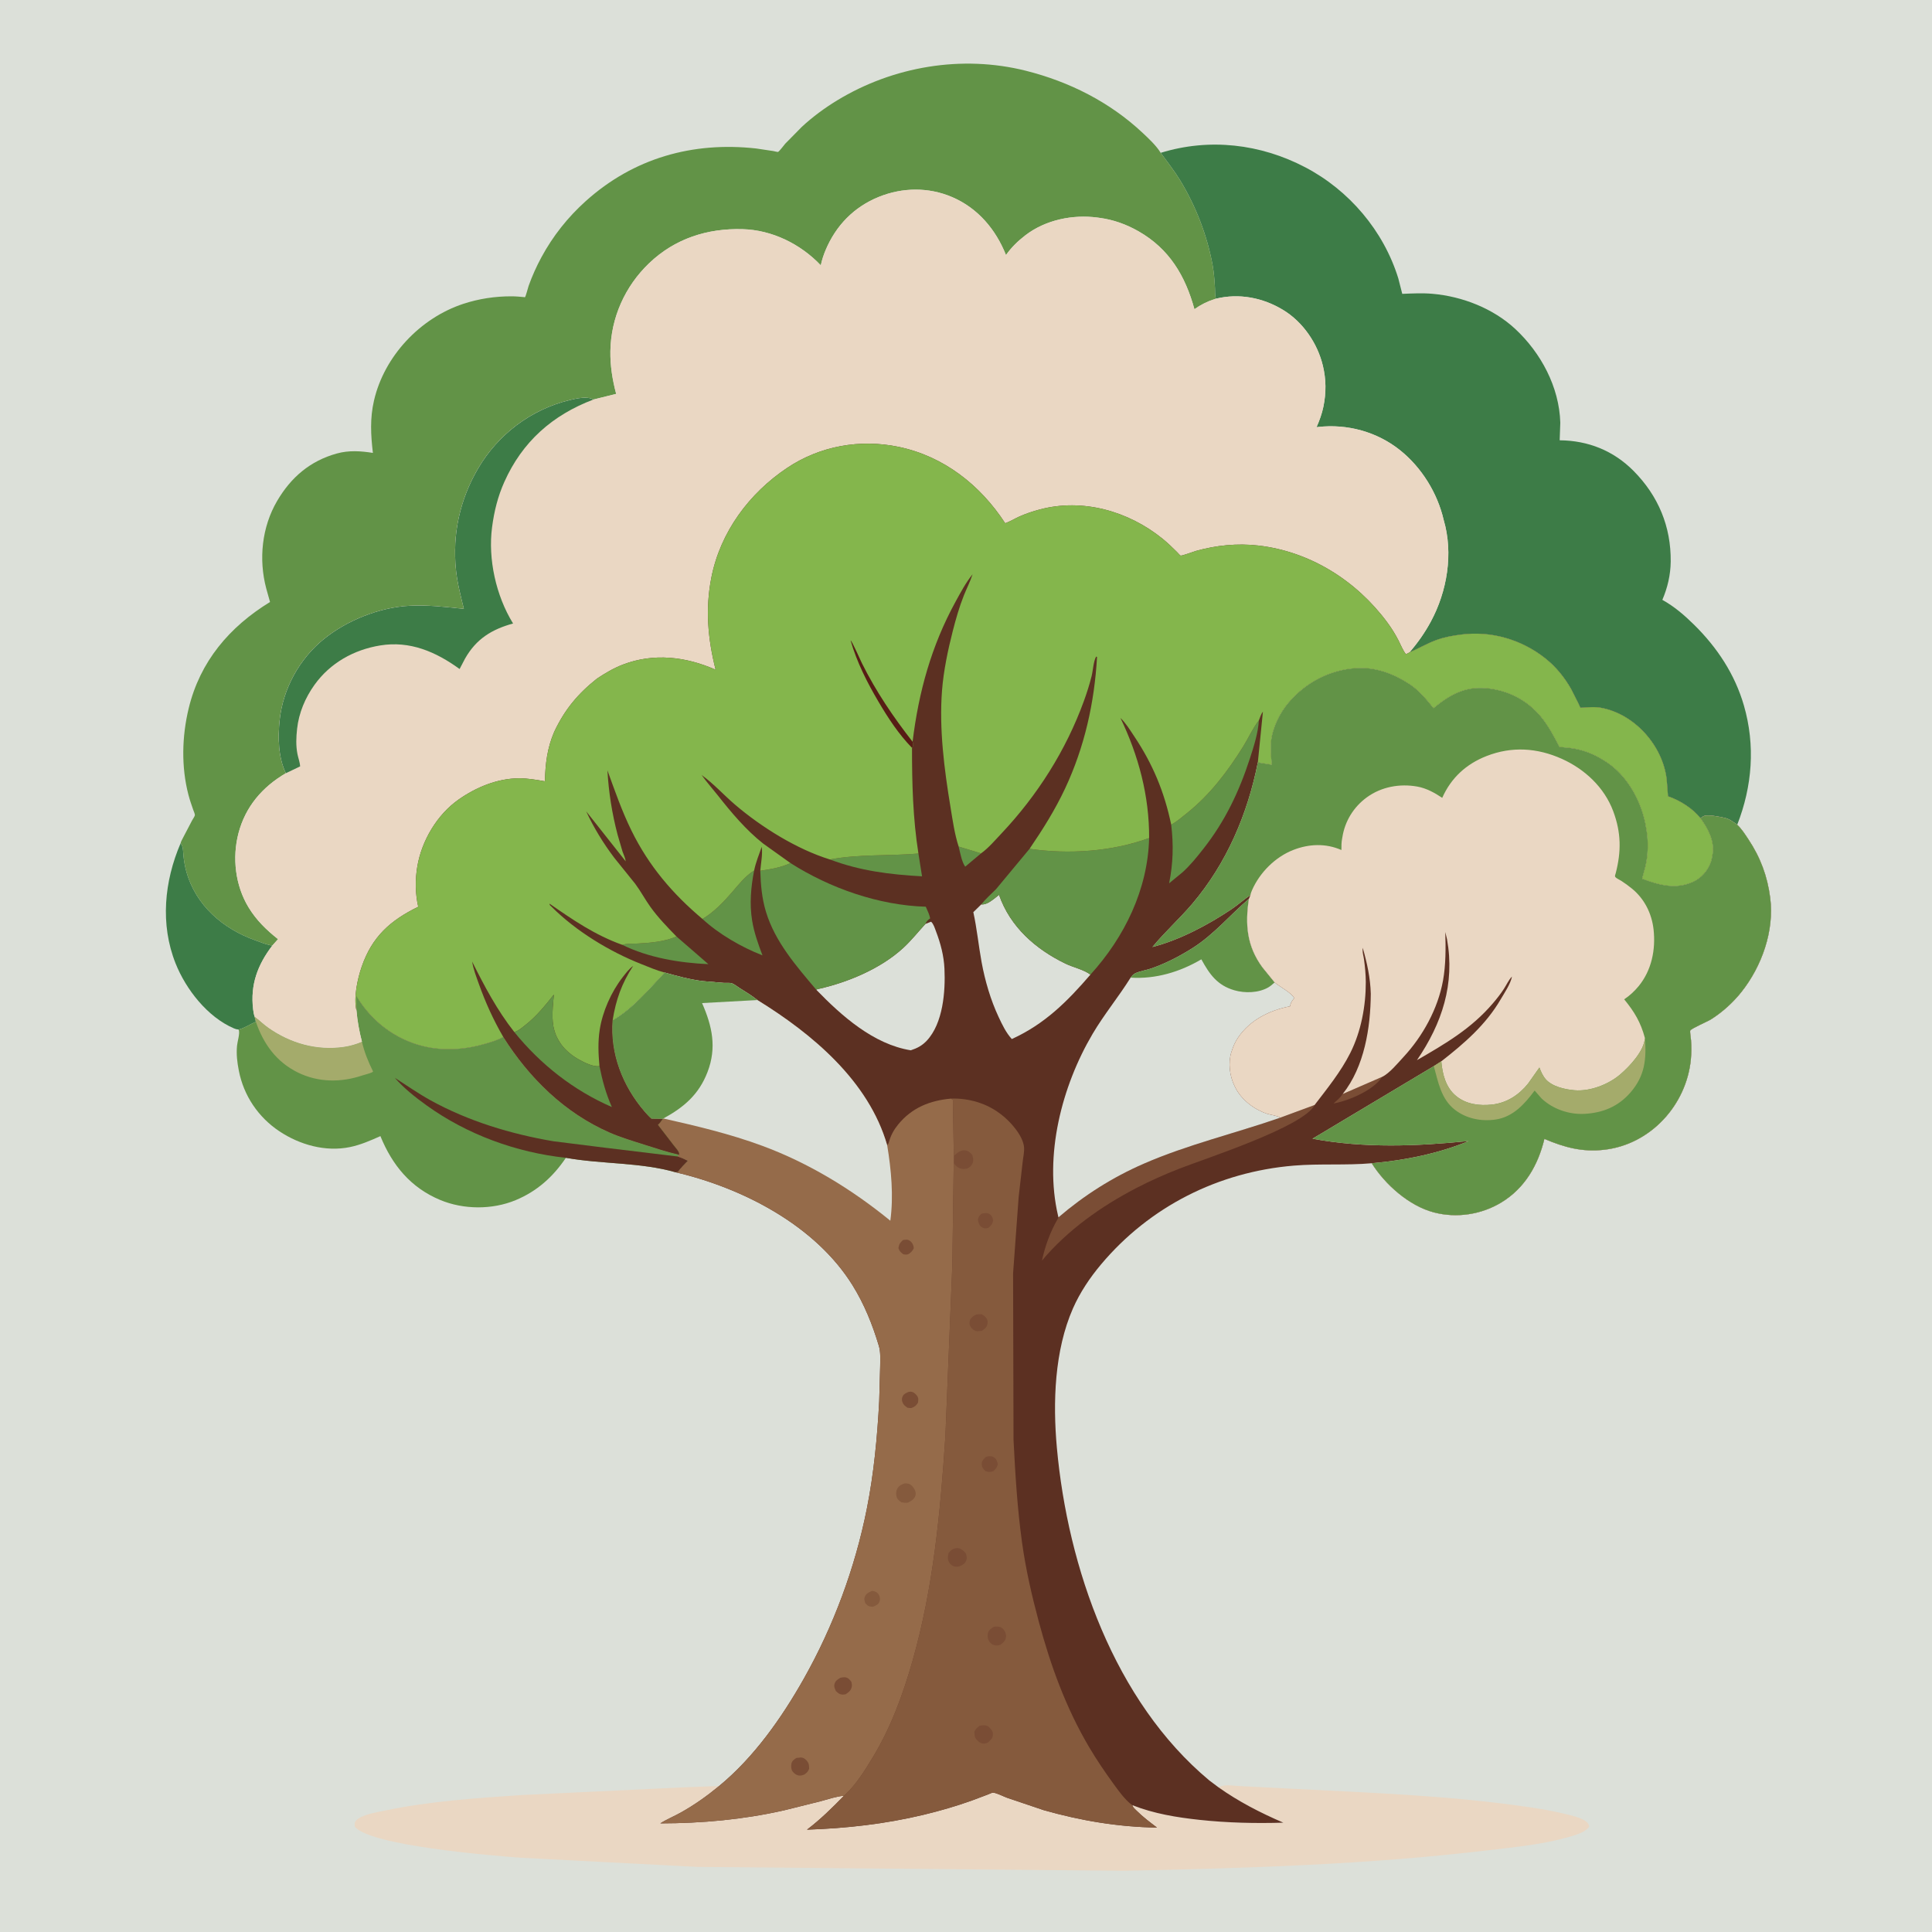 <svg version="1.1" xmlns="http://www.w3.org/2000/svg" style="display: block;" viewBox="0 0 2048 2048" width="1024" height="1024">
<path transform="translate(0,0)" fill="rgb(220,224,217)" d="M -0 -0 L 2048 0 L 2048 2048 L -0 2048 L -0 -0 z"/>
<path transform="translate(0,0)" fill="rgb(61,124,71)" d="M 191.489 893.771 C 194.517 898.22 193.962 902.055 194.5 907.249 C 195.053 912.586 196.021 918.304 197.44 923.5 C 207.392 959.932 236.574 984.729 271 996.898 C 276.202 998.736 281.327 1000.96 286.76 1002.03 C 287.808 1002.24 287.647 1002.2 288.72 1002.28 C 273.144 1022.65 265.206 1043.75 268.31 1069.83 C 268.623 1072.46 269.065 1075.17 269.917 1077.67 L 271.217 1083.09 C 265.44 1085.56 258.84 1090.06 252.846 1091.35 C 250.899 1091.19 249.666 1090.86 247.839 1090.07 C 220.007 1078.07 197.144 1048.91 186.131 1021.27 C 169.62 979.825 174.141 934.163 191.489 893.771 z"/>
<path transform="translate(0,0)" fill="rgb(98,147,71)" d="M 377.873 1071.19 L 377.629 1055.69 L 378.306 1056.81 C 394.142 1082.69 418.861 1101.7 448.5 1108.97 C 470.332 1114.33 493.288 1112.69 514.723 1106.35 C 520.977 1104.5 527.871 1102.56 533.483 1099.19 C 561.128 1142.86 598.385 1179.6 646.281 1200.57 C 658.213 1205.8 671.136 1209.58 683.538 1213.55 C 695.417 1217.35 707.343 1221.26 719.513 1224.03 L 718.422 1225.95 C 722.273 1227.1 725.631 1228.63 729.194 1230.48 C 725.394 1234.31 721.73 1238.04 718.505 1242.39 L 716.284 1242.68 C 678.73 1231.94 638.117 1234.17 599.877 1227.32 C 586.265 1247.51 569.254 1262.82 546.533 1272.24 C 521.757 1282.51 491.358 1282.33 466.625 1272.02 C 435.34 1258.97 415.816 1235.16 403.246 1204.33 C 392.775 1209.02 382.105 1213.68 370.807 1215.98 C 344.993 1221.24 317.7 1213.56 296.089 1199.16 C 273.705 1184.24 258.327 1161.42 253.181 1134.99 C 251.435 1126.01 250.392 1117.66 251.263 1108.47 C 251.667 1104.2 254.317 1095.88 253.22 1092.17 L 252.846 1091.35 C 258.84 1090.06 265.44 1085.56 271.217 1083.09 L 269.917 1077.67 C 274.931 1081.35 279.344 1085.83 284.403 1089.38 C 307.982 1105.94 335.785 1113.83 364.5 1109.7 C 371.043 1108.76 377.583 1106.84 383.669 1104.28 C 380.824 1093.23 378.83 1082.59 377.873 1071.19 z"/>
<path transform="translate(0,0)" fill="rgb(164,171,107)" d="M 269.917 1077.67 C 274.931 1081.35 279.344 1085.83 284.403 1089.38 C 307.982 1105.94 335.785 1113.83 364.5 1109.7 C 371.043 1108.76 377.583 1106.84 383.669 1104.28 C 386.174 1115.26 390.493 1125.8 395.48 1135.86 L 394.764 1136.51 C 391.784 1138.05 387.633 1138.83 384.411 1139.92 C 361.631 1147.64 337.555 1147.62 315.619 1136.83 C 292.983 1125.68 279.264 1106.57 271.217 1083.09 L 269.917 1077.67 z"/>
<path transform="translate(0,0)" fill="rgb(92,48,34)" d="M 599.877 1227.32 C 547.252 1221.69 495.095 1202.65 452.094 1171.67 C 440.17 1163.08 428.158 1153.62 418.48 1142.5 C 430.97 1150.51 443.366 1159.17 456.346 1166.35 C 496.361 1188.46 541.669 1202.15 586.606 1209.78 L 640.617 1216.54 L 718.422 1225.95 C 722.273 1227.1 725.631 1228.63 729.194 1230.48 C 725.394 1234.31 721.73 1238.04 718.505 1242.39 L 716.284 1242.68 C 678.73 1231.94 638.117 1234.17 599.877 1227.32 z"/>
<path transform="translate(0,0)" fill="rgb(234,215,195)" d="M 1291.55 1894.56 L 1294.36 1893.44 C 1299.87 1891.61 1308.57 1893.07 1314.52 1893.33 L 1363.87 1895.85 C 1449.88 1900.35 1536.69 1903.14 1622 1915.83 C 1634.84 1917.74 1647.41 1919.94 1660.01 1923.08 C 1666.29 1924.64 1672.96 1926.05 1678.68 1929.14 C 1681.83 1930.83 1683.68 1932.48 1684.67 1936 C 1684.12 1937.01 1684.07 1937.24 1683.13 1938.17 C 1678.07 1943.19 1668.75 1945.65 1661.97 1947.58 C 1635.12 1955.2 1606.63 1957.92 1579 1961.21 C 1450.62 1976.53 1321.18 1980.44 1192 1983.09 L 739.469 1979.01 L 552.094 1969.28 C 519.536 1966.85 393.458 1956.6 376.163 1936.5 C 375.977 1933.27 375.325 1932.05 377.819 1929.49 C 383.625 1923.53 399.884 1921 408.036 1919.29 C 455.84 1909.27 505.083 1906.03 553.737 1902.78 L 722.648 1894.74 L 762.303 1893.22 C 749.512 1903.8 736.319 1913.15 721.827 1921.3 C 714.712 1925.3 706.812 1928.49 699.96 1932.85 C 744.402 1932.77 787.779 1928.83 831.148 1919.03 L 870.051 1909.34 C 877.855 1907.27 886.604 1904.17 894.67 1903.6 C 882.04 1916.48 869.853 1928.58 855.446 1939.52 C 897.191 1938.11 938.164 1933.53 978.844 1923.79 C 996.192 1919.63 1013.35 1914.67 1030.15 1908.65 L 1046.73 1902.42 C 1047.97 1901.96 1051.38 1900.28 1052.55 1900.29 C 1056.01 1900.33 1063.93 1904.39 1067.36 1905.65 L 1106.32 1918.82 C 1145.84 1930.04 1185.33 1936.65 1226.47 1937.32 C 1219.03 1931.67 1211.56 1926.08 1204.92 1919.49 C 1203.1 1917.68 1200.95 1916.09 1200.36 1913.57 C 1223.34 1922.62 1247.35 1926.53 1271.81 1929.16 C 1301.12 1932.31 1330.92 1932.98 1360.39 1932.1 C 1336.21 1921.69 1313.07 1909.84 1291.55 1894.56 z"/>
<path transform="translate(0,0)" fill="rgb(61,124,71)" d="M 1230.37 162.028 C 1281.86 146.1 1336.05 152.421 1383.66 177.363 C 1430.23 201.761 1466.66 244.674 1482.25 295.064 L 1486.45 311.5 C 1497.09 311.067 1507.88 310.519 1518.5 311.442 C 1550.06 314.186 1582.84 326.934 1606.24 348.713 C 1633.49 374.091 1652.86 410.197 1653.98 448 L 1653.32 466.724 C 1683.44 466.995 1710.37 477.674 1731.72 499.257 C 1757.9 525.725 1771.42 558.178 1771.02 595.342 C 1770.87 609.305 1767.67 623.052 1762.16 635.878 C 1774.88 642.927 1785.65 652.23 1795.96 662.409 C 1820.32 686.449 1839.04 714.75 1848.61 747.844 C 1860.86 790.207 1857.51 833.485 1841.52 874.295 C 1837.52 871.469 1833.43 868.261 1828.61 867.088 C 1823.41 865.823 1811.4 863.49 1806.5 864.931 C 1805.36 865.265 1803.62 866.731 1802.55 867.399 C 1794.88 857.365 1781.1 848.638 1769.27 844.512 L 1768.15 844.135 L 1766.76 826.257 C 1762.62 790.285 1732.53 756.38 1696.33 750.148 C 1691.54 749.323 1686.74 749.594 1681.9 749.855 C 1681.32 749.887 1675.6 750.397 1675.4 750.256 C 1675.04 750 1673.64 746.623 1673.34 746.003 L 1665.51 730.5 C 1658.31 717.831 1649.21 706.642 1637.75 697.613 C 1612.69 677.873 1580.61 668.541 1548.87 672.659 C 1539.63 673.857 1530.84 675.389 1522.07 678.663 C 1512.38 682.277 1503.49 687.591 1494 691.659 C 1502.82 681.445 1510.22 670.941 1516.65 659.064 C 1534.02 626.962 1540.81 586.647 1530.35 551.146 C 1523.76 522.615 1506.95 495.513 1484.09 477.208 C 1459.74 457.718 1428.07 449.089 1397.22 452.635 L 1395.59 452.828 C 1398.69 445.744 1401.33 438.596 1402.88 430.999 C 1405.88 416.316 1405.81 402.362 1402.32 387.753 C 1396.64 363.99 1381.23 341.358 1360.23 328.605 C 1338.7 315.532 1313.55 310.616 1288.86 316.651 C 1287.85 312.979 1288.14 308.859 1287.91 305.043 C 1287.41 296.922 1286.84 288.776 1285.37 280.766 C 1279.58 249.352 1267.52 218.218 1250.87 190.947 C 1244.66 180.773 1237.4 171.608 1230.37 162.028 z"/>
<path transform="translate(0,0)" fill="rgb(98,147,71)" d="M 191.489 893.771 C 191.604 892.462 193.302 889.576 193.9 888.286 L 203.606 869.727 C 204.193 868.627 206.492 865.261 206.592 864.141 C 206.708 862.849 205.224 859.592 204.778 858.328 C 202.931 853.096 201.15 847.894 199.748 842.522 C 192.013 812.867 192.844 780.667 199.986 751 C 211.978 701.187 243.225 664.484 286.239 638.143 L 282.251 623.889 C 274.025 592.972 277.522 558.744 293.781 531 C 308.47 505.934 328.791 488.567 357 480.742 C 369.788 477.195 382.369 478.05 395.283 480.103 C 393.042 461.083 392.076 443.562 396.449 424.617 C 407.313 377.548 445.283 337.206 491.055 322.105 C 507.582 316.652 524.926 314.044 542.325 314.109 C 546.731 314.125 551.158 314.536 555.543 314.936 C 555.857 314.965 556.256 315.241 556.485 315.024 C 557.417 314.14 559.679 304.955 560.348 303.085 C 564.095 292.602 568.695 282.368 573.994 272.577 C 586.127 250.159 601.871 230.327 620.806 213.283 C 671.616 167.547 734.255 149.937 801.556 157.396 L 819.701 160.113 C 820.28 160.221 824.352 161.222 824.715 161.067 C 826.255 160.411 830.944 153.925 832.433 152.266 L 850.004 134.434 C 861.3 123.955 874.178 114.466 887.341 106.456 C 946.784 70.284 1019.86 57.981 1087.5 75.011 C 1133.57 86.609 1176.52 108.245 1211.28 140.888 C 1217.62 146.842 1225.94 154.576 1230.37 162.028 C 1237.4 171.608 1244.66 180.773 1250.87 190.947 C 1267.52 218.218 1279.58 249.352 1285.37 280.766 C 1286.84 288.776 1287.41 296.922 1287.91 305.043 C 1288.14 308.859 1287.85 312.979 1288.86 316.651 L 1287.42 317.103 C 1279.82 319.523 1272.63 323.119 1266.15 327.772 C 1256.48 292.511 1239.58 263.844 1206.83 245.16 C 1194 237.841 1180.15 232.851 1165.5 230.929 L 1163.53 230.657 C 1137.08 227.119 1108.16 233.082 1086.85 249.495 C 1078.91 255.614 1072.21 262.13 1066.38 270.358 C 1055.57 243.25 1036.7 220.757 1009.5 209.011 C 984.503 198.216 956.653 198.568 931.564 208.731 C 905.189 219.416 886.114 239.079 875.167 265.149 C 873.003 270.304 871.208 275.777 870.069 281.252 C 848.667 258.715 818.542 243.79 787.17 242.927 C 749.838 241.9 715.391 252.892 688.06 279.062 C 662.517 303.519 647.616 336.761 647.035 372.211 C 646.783 387.557 649.23 402.75 653.169 417.534 L 628.962 423.553 C 622.623 419.704 610.518 422.479 603.5 424.206 C 562.755 434.234 528.037 460.47 506.876 496.51 C 487.517 529.483 479.387 566.383 483.408 604.477 C 484.877 618.395 488.427 631.862 491.725 645.422 C 472.329 643.417 453.497 641.093 433.931 642.16 C 402.184 643.891 367.976 657.519 343.319 677.445 C 317.296 698.475 299.839 730.412 296.412 763.75 C 294.554 781.832 294.969 802.879 303.019 819.635 C 278.092 834.223 260.162 855.069 252.783 883.311 C 246.013 909.226 249.416 938.595 263.368 961.647 C 271.667 975.359 282.28 985.674 294.724 995.54 L 288.72 1002.28 C 287.647 1002.2 287.808 1002.24 286.76 1002.03 C 281.327 1000.96 276.202 998.736 271 996.898 C 236.574 984.729 207.392 959.932 197.44 923.5 C 196.021 918.304 195.053 912.586 194.5 907.249 C 193.962 902.055 194.517 898.22 191.489 893.771 z"/>
<path transform="translate(0,0)" fill="rgb(234,215,195)" d="M 628.962 423.553 L 653.169 417.534 C 649.23 402.75 646.783 387.557 647.035 372.211 C 647.616 336.761 662.517 303.519 688.06 279.062 C 715.391 252.892 749.838 241.9 787.17 242.927 C 818.542 243.79 848.667 258.715 870.069 281.252 C 871.208 275.777 873.003 270.304 875.167 265.149 C 886.114 239.079 905.189 219.416 931.564 208.731 C 956.653 198.568 984.503 198.216 1009.5 209.011 C 1036.7 220.757 1055.57 243.25 1066.38 270.358 C 1072.21 262.13 1078.91 255.614 1086.85 249.495 C 1108.16 233.082 1137.08 227.119 1163.53 230.657 L 1165.5 230.929 C 1180.15 232.851 1194 237.841 1206.83 245.16 C 1239.58 263.844 1256.48 292.511 1266.15 327.772 C 1272.63 323.119 1279.82 319.523 1287.42 317.103 L 1288.86 316.651 C 1313.55 310.616 1338.7 315.532 1360.23 328.605 C 1381.23 341.358 1396.64 363.99 1402.32 387.753 C 1405.81 402.362 1405.88 416.316 1402.88 430.999 C 1401.33 438.596 1398.69 445.744 1395.59 452.828 L 1397.22 452.635 C 1428.07 449.089 1459.74 457.718 1484.09 477.208 C 1506.95 495.513 1523.76 522.615 1530.35 551.146 C 1540.81 586.647 1534.02 626.962 1516.65 659.064 C 1510.22 670.941 1502.82 681.445 1494 691.659 L 1490.36 693.5 C 1487.02 689.308 1484.83 683.437 1482.36 678.664 C 1478.86 671.927 1474.93 665.628 1470.4 659.533 C 1437.7 615.487 1388.86 584.61 1333.85 578.289 C 1311.65 575.737 1289.19 578 1267.74 584.016 C 1265.26 584.711 1253.08 589.324 1251.47 588.962 C 1250.91 588.836 1248.39 585.887 1247.68 585.182 C 1242.76 580.305 1237.84 575.53 1232.45 571.156 C 1196.31 541.799 1147.54 527.843 1101.87 540.143 C 1094.51 542.127 1087.24 544.527 1080.28 547.669 C 1075.36 549.891 1070.63 552.857 1065.55 554.665 C 1039.2 514.188 1000.38 483.586 952.413 473.649 C 911.603 465.194 869.312 472.693 834.539 495.898 C 794.219 522.804 763.66 563.881 754.118 612 C 747.491 645.424 750.298 677.246 758.599 709.933 C 727.097 696.029 692.957 691.937 660.223 704.507 C 650.459 708.257 641.63 713.524 632.922 719.259 C 612.459 735.457 598.587 752.194 587.466 775.799 C 580.036 793.072 578.09 809.526 577.628 828.197 C 568.721 826.65 559.379 825.001 550.316 825.032 C 527.285 825.109 504.775 834.464 486.168 847.524 C 463.276 863.589 447.006 891.134 442.372 918.512 C 439.996 932.552 440.179 947.283 443.33 961.202 C 413.7 975.747 394.442 992.813 383.408 1024.78 C 378.931 1037.75 374.611 1057.72 377.873 1071.19 C 378.83 1082.59 380.824 1093.23 383.669 1104.28 C 377.583 1106.84 371.043 1108.76 364.5 1109.7 C 335.785 1113.83 307.982 1105.94 284.403 1089.38 C 279.344 1085.83 274.931 1081.35 269.917 1077.67 C 269.065 1075.17 268.623 1072.46 268.31 1069.83 C 265.206 1043.75 273.144 1022.65 288.72 1002.28 L 294.724 995.54 C 282.28 985.674 271.667 975.359 263.368 961.647 C 249.416 938.595 246.013 909.226 252.783 883.311 C 260.162 855.069 278.092 834.223 303.019 819.635 C 294.969 802.879 294.554 781.832 296.412 763.75 C 299.839 730.412 317.296 698.475 343.319 677.445 C 367.976 657.519 402.184 643.891 433.931 642.16 C 453.497 641.093 472.329 643.417 491.725 645.422 C 488.427 631.862 484.877 618.395 483.408 604.477 C 479.387 566.383 487.517 529.483 506.876 496.51 C 528.037 460.47 562.755 434.234 603.5 424.206 C 610.518 422.479 622.623 419.704 628.962 423.553 z"/>
<path transform="translate(0,0)" fill="rgb(61,124,71)" d="M 303.019 819.635 C 294.969 802.879 294.554 781.832 296.412 763.75 C 299.839 730.412 317.296 698.475 343.319 677.445 C 367.976 657.519 402.184 643.891 433.931 642.16 C 453.497 641.093 472.329 643.417 491.725 645.422 C 488.427 631.862 484.877 618.395 483.408 604.477 C 479.387 566.383 487.517 529.483 506.876 496.51 C 528.037 460.47 562.755 434.234 603.5 424.206 C 610.518 422.479 622.623 419.704 628.962 423.553 C 585.636 439.992 553.711 468.144 534.617 510.854 C 527.665 526.403 523.832 541.996 521.616 558.838 C 517.162 592.696 525.811 631.43 543.629 660.53 L 543.939 660.905 C 521.417 667.134 504.99 677.083 493.06 697.976 L 487.19 709.181 C 462.172 691.02 434.73 679.034 403.063 684.187 C 375.148 688.728 350.066 702.715 333.423 725.889 C 323.573 739.603 316.787 755.661 314.939 772.5 C 313.948 781.539 313.55 790.399 315.326 799.389 C 316.164 803.631 317.958 808.136 318.128 812.422 L 303.019 819.635 z"/>
<path transform="translate(0,0)" fill="rgb(92,48,34)" d="M 632.922 719.259 C 641.63 713.524 650.459 708.257 660.223 704.507 C 692.957 691.937 727.097 696.029 758.599 709.933 C 750.298 677.246 747.491 645.424 754.118 612 C 763.66 563.881 794.219 522.804 834.539 495.898 C 869.312 472.693 911.603 465.194 952.413 473.649 C 1000.38 483.586 1039.2 514.188 1065.55 554.665 C 1070.63 552.857 1075.36 549.891 1080.28 547.669 C 1087.24 544.527 1094.51 542.127 1101.87 540.143 C 1147.54 527.843 1196.31 541.799 1232.45 571.156 C 1237.84 575.53 1242.76 580.305 1247.68 585.182 C 1248.39 585.887 1250.91 588.836 1251.47 588.962 C 1253.08 589.324 1265.26 584.711 1267.74 584.016 C 1289.19 578 1311.65 575.737 1333.85 578.289 C 1388.86 584.61 1437.7 615.487 1470.4 659.533 C 1474.93 665.628 1478.86 671.927 1482.36 678.664 C 1484.83 683.437 1487.02 689.308 1490.36 693.5 L 1494 691.659 C 1503.49 687.591 1512.38 682.277 1522.07 678.663 C 1530.84 675.389 1539.63 673.857 1548.87 672.659 C 1580.61 668.541 1612.69 677.873 1637.75 697.613 C 1649.21 706.642 1658.31 717.831 1665.51 730.5 L 1673.34 746.003 C 1673.64 746.623 1675.04 750 1675.4 750.256 C 1675.6 750.397 1681.32 749.887 1681.9 749.855 C 1686.74 749.594 1691.54 749.323 1696.33 750.148 C 1732.53 756.38 1762.62 790.285 1766.76 826.257 L 1768.15 844.135 L 1769.27 844.512 C 1781.1 848.638 1794.88 857.365 1802.55 867.399 C 1803.62 866.731 1805.36 865.265 1806.5 864.931 C 1811.4 863.49 1823.41 865.823 1828.61 867.088 C 1833.43 868.261 1837.52 871.469 1841.52 874.295 C 1846.27 878.67 1849.79 884.315 1853.35 889.67 C 1866.14 908.884 1873.57 928.89 1876.5 951.746 C 1881 986.729 1867.59 1024.36 1845.95 1051.61 C 1837.04 1062.83 1825.65 1073.13 1813.5 1080.72 C 1810.01 1082.9 1792.69 1090.33 1791.75 1092.42 C 1791.24 1093.56 1792.44 1100.71 1792.57 1102.65 C 1793.05 1109.51 1793.05 1116.32 1792.38 1123.17 C 1787.62 1171.54 1749.51 1213.34 1700.36 1218.82 C 1677.11 1221.42 1658.3 1216.27 1637.13 1207.29 C 1630.51 1234.89 1616.48 1259.49 1591.5 1274.65 C 1570.27 1287.54 1544.05 1291.53 1519.95 1285.19 C 1493.59 1278.26 1468.27 1255.63 1454.08 1233.08 C 1426.49 1235.5 1398.86 1233.32 1371.45 1235.61 C 1291.61 1242.28 1218.81 1278.84 1167.1 1340.39 C 1155.26 1354.49 1144.82 1370.07 1137.38 1386.96 C 1117.75 1431.59 1115.97 1486.56 1120.32 1534.55 C 1131.83 1661.73 1181.26 1803.44 1281.94 1887.36 L 1291.55 1894.56 C 1313.07 1909.84 1336.21 1921.69 1360.39 1932.1 C 1330.92 1932.98 1301.12 1932.31 1271.81 1929.16 C 1247.35 1926.53 1223.34 1922.62 1200.36 1913.57 C 1200.95 1916.09 1203.1 1917.68 1204.92 1919.49 C 1211.56 1926.08 1219.03 1931.67 1226.47 1937.32 C 1185.33 1936.65 1145.84 1930.04 1106.32 1918.82 L 1067.36 1905.65 C 1063.93 1904.39 1056.01 1900.33 1052.55 1900.29 C 1051.38 1900.28 1047.97 1901.96 1046.73 1902.42 L 1030.15 1908.65 C 1013.35 1914.67 996.192 1919.63 978.844 1923.79 C 938.164 1933.53 897.191 1938.11 855.446 1939.52 C 869.853 1928.58 882.04 1916.48 894.67 1903.6 C 886.604 1904.17 877.855 1907.27 870.051 1909.34 L 831.148 1919.03 C 787.779 1928.83 744.402 1932.77 699.96 1932.85 C 706.812 1928.49 714.712 1925.3 721.827 1921.3 C 736.319 1913.15 749.512 1903.8 762.303 1893.22 C 799.155 1862.94 828.755 1820.83 852.006 1779.64 C 883.414 1724.01 906.342 1662.27 918.822 1599.62 C 926.366 1561.76 929.937 1523.77 931.993 1485.3 L 933.017 1447.9 C 933.051 1441.07 933.61 1433.33 931.642 1426.75 C 924.872 1404.12 916.19 1382.47 903.674 1362.35 C 864.217 1298.92 787.33 1259.3 716.284 1242.68 L 718.505 1242.39 C 721.73 1238.04 725.394 1234.31 729.194 1230.48 C 725.631 1228.63 722.273 1227.1 718.422 1225.95 L 719.513 1224.03 C 707.343 1221.26 695.417 1217.35 683.538 1213.55 C 671.136 1209.58 658.213 1205.8 646.281 1200.57 C 598.385 1179.6 561.128 1142.86 533.483 1099.19 C 527.871 1102.56 520.977 1104.5 514.723 1106.35 C 493.288 1112.69 470.332 1114.33 448.5 1108.97 C 418.861 1101.7 394.142 1082.69 378.306 1056.81 L 377.629 1055.69 L 377.873 1071.19 C 374.611 1057.72 378.931 1037.75 383.408 1024.78 C 394.442 992.813 413.7 975.747 443.33 961.202 C 440.179 947.283 439.996 932.552 442.372 918.512 C 447.006 891.134 463.276 863.589 486.168 847.524 C 504.775 834.464 527.285 825.109 550.316 825.032 C 559.379 825.001 568.721 826.65 577.628 828.197 C 578.09 809.526 580.036 793.072 587.466 775.799 C 598.587 752.194 612.459 735.457 632.922 719.259 z"/>
<path transform="translate(0,0)" fill="rgb(98,147,71)" d="M 1016.2 897.403 L 1039.96 904.609 L 1023.16 918.704 C 1019.43 913.582 1017.81 903.701 1016.2 897.403 z"/>
<path transform="translate(0,0)" fill="rgb(122,77,53)" d="M 1423.32 1159.68 L 1465.16 1141.5 C 1456.36 1155.42 1430.4 1166.52 1414.52 1169.57 L 1413.72 1169.57 C 1416.82 1166.67 1421.12 1163.55 1423.05 1159.79 L 1423.32 1159.68 z"/>
<path transform="translate(0,0)" fill="rgb(98,147,71)" d="M 717.095 992.721 L 750.898 1022.05 C 720.308 1020.69 687.415 1015.24 659.67 1001.58 C 664.445 1000.01 670.863 1000.44 675.955 1000.19 C 689.278 999.515 704.898 998.16 717.095 992.721 z"/>
<path transform="translate(0,0)" fill="rgb(98,147,71)" d="M 973.574 904.783 L 977.398 928.933 C 943.623 927.106 911.689 923.155 879.808 911.095 C 910.368 905.251 942.599 907.497 973.574 904.783 z"/>
<path transform="translate(0,0)" fill="rgb(98,147,71)" d="M 744.624 974.123 C 756.324 967.342 767.099 956.109 775.883 945.929 C 782.945 937.745 790.075 928.482 799.411 922.826 C 795.994 940.159 794.419 958.205 797.272 975.733 C 799.37 988.618 803.665 1000.54 808.248 1012.71 C 786.224 1004.19 761.959 990.189 744.624 974.123 z"/>
<path transform="translate(0,0)" fill="rgb(98,147,71)" d="M 1241.51 874.15 C 1247.37 871.118 1252.75 866.323 1257.91 862.221 C 1282.46 842.724 1301.27 817.886 1317.75 791.468 C 1323.12 782.861 1327.69 772.531 1333.76 764.596 L 1334.43 763.732 C 1333.69 776.996 1329.03 791.484 1324.92 804.092 C 1313.41 839.42 1298.7 870.366 1275.68 899.693 C 1268.85 908.389 1261.55 917.514 1253.27 924.869 L 1239.33 936.321 C 1243.56 915.009 1244.12 895.773 1241.51 874.15 z"/>
<path transform="translate(0,0)" fill="rgb(122,77,53)" d="M 1357.21 1184.76 L 1393.52 1171.35 C 1382.06 1194.42 1277.14 1228.25 1250.1 1238.84 C 1234.41 1244.98 1218.8 1251.95 1203.85 1259.74 C 1167.06 1278.9 1131.25 1304.29 1104.51 1336.29 C 1107.79 1321.07 1113.31 1305.64 1121.19 1292.22 C 1121.91 1291 1121.69 1291.53 1122 1290.45 C 1149.36 1267 1179.34 1247.99 1212.44 1233.57 C 1259.13 1213.22 1309.16 1201.46 1357.21 1184.76 z"/>
<path transform="translate(0,0)" fill="rgb(220,224,217)" d="M 1059.02 948.587 C 1070.87 982.582 1097.72 1006.14 1129.5 1021.53 C 1137.38 1025.35 1149.29 1027.94 1155.88 1033.17 C 1131.26 1061.73 1107.49 1085.52 1072.55 1101.43 C 1066.35 1094.58 1062.44 1086.3 1058.55 1078.01 C 1050.08 1059.91 1044.16 1039.68 1040.55 1020.02 C 1037.31 1002.37 1035.62 984.461 1031.77 966.938 L 1040.17 958.715 C 1046.92 959.374 1053.75 952.516 1059.02 948.587 z"/>
<path transform="translate(0,0)" fill="rgb(220,224,217)" d="M 980.989 979.383 L 987 977.052 C 989.625 979.446 990.845 983.716 992.096 987 C 997.063 1000.03 1000.53 1013.04 1001.17 1027.02 C 1002.26 1050.95 999.753 1084.72 982.344 1103.25 C 977.47 1108.43 972.156 1111.19 965.469 1113.36 C 925.978 1107.01 892.302 1077.04 865.249 1049.14 C 866.861 1048.44 866.212 1048.63 867.837 1048.27 C 899.013 1041.24 933.725 1026.72 957.5 1004.81 C 966.17 996.823 973.069 987.992 980.989 979.383 z"/>
<path transform="translate(0,0)" fill="rgb(98,147,71)" d="M 837.923 914.878 C 879.775 941.535 931.541 959.701 981.365 961.151 C 983.174 965.213 985.095 969.129 986.03 973.5 C 983.209 975.592 982.526 976.073 980.989 979.383 C 973.069 987.992 966.17 996.823 957.5 1004.81 C 933.725 1026.72 899.013 1041.24 867.837 1048.27 C 866.212 1048.63 866.861 1048.44 865.249 1049.14 C 844.184 1024.14 821.617 998.491 811.949 966.521 C 807.595 952.121 806.396 937.994 805.948 923.036 C 816.551 921.508 828.237 919.593 837.923 914.878 z"/>
<path transform="translate(0,0)" fill="rgb(98,147,71)" d="M 1091.38 899.762 C 1132.5 905.857 1178.98 902.766 1218.13 888.351 C 1216.78 942.647 1192.17 993.277 1155.88 1033.17 C 1149.29 1027.94 1137.38 1025.35 1129.5 1021.53 C 1097.72 1006.14 1070.87 982.582 1059.02 948.587 C 1053.75 952.516 1046.92 959.374 1040.17 958.715 C 1044.69 952.953 1050.66 947.772 1055.84 942.547 L 1091.38 899.762 z"/>
<path transform="translate(0,0)" fill="rgb(220,224,217)" d="M 1198.49 1036.34 C 1199.99 1034.34 1201.53 1032.52 1203.88 1031.5 C 1209.15 1029.22 1215.56 1028.33 1221.07 1026.38 C 1236.27 1021 1250.39 1013.65 1264 1005.08 C 1286.78 990.716 1303.7 970.057 1323.88 952.816 C 1319.77 979.838 1321.6 1002.82 1338.21 1025.43 L 1351.19 1041.43 C 1357.09 1046.39 1368.16 1051.72 1371.98 1058 L 1370.99 1059.2 C 1369.09 1061.63 1367.93 1063.65 1367.48 1066.72 C 1345.86 1070.92 1325.3 1081.04 1312.58 1099.58 C 1309.46 1104.11 1307.41 1108.79 1305.73 1114 L 1305.24 1115.49 C 1301.69 1126.82 1303.53 1140.72 1308.69 1151.23 L 1309.37 1152.63 C 1315.85 1165.7 1329.19 1175.92 1342.9 1180.54 C 1347.48 1182.08 1353.05 1182.35 1357.21 1184.76 C 1309.16 1201.46 1259.13 1213.22 1212.44 1233.57 C 1179.34 1247.99 1149.36 1267 1122 1290.45 L 1121.53 1288.46 C 1106.69 1224.83 1125.43 1151.53 1158.18 1096 C 1170.44 1075.22 1185.78 1056.72 1198.49 1036.34 z"/>
<path transform="translate(0,0)" fill="rgb(98,147,71)" d="M 1198.49 1036.34 C 1199.99 1034.34 1201.53 1032.52 1203.88 1031.5 C 1209.15 1029.22 1215.56 1028.33 1221.07 1026.38 C 1236.27 1021 1250.39 1013.65 1264 1005.08 C 1286.78 990.716 1303.7 970.057 1323.88 952.816 C 1319.77 979.838 1321.6 1002.82 1338.21 1025.43 L 1351.19 1041.43 L 1350.67 1041.86 C 1348.65 1043.58 1346.63 1045.44 1344.31 1046.76 C 1334.02 1052.62 1319.65 1052.97 1308.5 1049.74 C 1290.26 1044.46 1282.13 1032.69 1273.47 1016.92 C 1250.91 1030.29 1224.89 1038.06 1198.49 1036.34 z"/>
<path transform="translate(0,0)" fill="rgb(133,90,61)" d="M 1008.27 1164.56 C 1026.66 1163.94 1045.72 1169.46 1060.32 1180.67 L 1061.53 1181.58 C 1070.84 1188.67 1084.29 1203.59 1085.51 1215.88 C 1086 1220.85 1084.6 1226.6 1084.08 1231.59 L 1079.81 1268.98 L 1073.91 1349.84 L 1074.38 1526.27 C 1076.21 1562.63 1078.39 1598.87 1083.39 1634.97 C 1087.31 1663.25 1093.67 1691.08 1101.06 1718.63 C 1113.6 1765.37 1129.92 1810.54 1154.68 1852.31 C 1162.68 1865.81 1171.41 1878.67 1180.65 1891.35 C 1185.68 1898.26 1191.5 1906.3 1198.01 1911.85 L 1200.36 1913.57 C 1200.95 1916.09 1203.1 1917.68 1204.92 1919.49 C 1211.56 1926.08 1219.03 1931.67 1226.47 1937.32 C 1185.33 1936.65 1145.84 1930.04 1106.32 1918.82 L 1067.36 1905.65 C 1063.93 1904.39 1056.01 1900.33 1052.55 1900.29 C 1051.38 1900.28 1047.97 1901.96 1046.73 1902.42 L 1030.15 1908.65 C 1013.35 1914.67 996.192 1919.63 978.844 1923.79 C 938.164 1933.53 897.191 1938.11 855.446 1939.52 C 869.853 1928.58 882.04 1916.48 894.67 1903.6 L 895.55 1902.8 C 907.527 1891.79 917.076 1876.27 925.432 1862.43 C 944.564 1830.75 957.345 1795.71 967.425 1760.22 C 989.44 1682.7 996.847 1602.79 1002.14 1522.71 L 1009.51 1340.93 L 1010.99 1232.76 L 1011.08 1225.28 L 1010.1 1166 L 1008.27 1164.56 z"/>
<path transform="translate(0,0)" fill="rgb(122,77,53)" d="M 1040.69 1286.5 C 1043.27 1285.99 1046.7 1285.42 1049 1286.98 C 1051.84 1288.91 1051.93 1290.48 1052.79 1293.5 C 1052.11 1297.19 1051.24 1298.44 1048.5 1300.97 L 1047.25 1301.69 C 1044.7 1302.47 1042.67 1302.23 1040.5 1300.73 C 1037.71 1298.81 1037.02 1295.6 1036.61 1292.5 C 1037.72 1289.15 1037.98 1288.77 1040.69 1286.5 z"/>
<path transform="translate(0,0)" fill="rgb(122,77,53)" d="M 1044.91 1544.5 C 1047.38 1543.46 1050.34 1543.2 1052.84 1544.4 C 1056.1 1545.97 1056.96 1548.83 1057.77 1552 C 1056.66 1556.1 1055.93 1556.64 1053 1559.5 C 1049.25 1560.45 1048.61 1560.67 1044.73 1559.5 C 1042.48 1557.27 1040.98 1555.88 1040.71 1552.5 C 1040.39 1548.53 1042.45 1547.14 1044.91 1544.5 z"/>
<path transform="translate(0,0)" fill="rgb(122,77,53)" d="M 1034.73 1393.5 C 1036.59 1393.08 1038.59 1393.16 1040.5 1393.09 C 1042.68 1394.35 1044.45 1395.45 1045.84 1397.63 C 1047.05 1399.52 1047.22 1401.65 1046.66 1403.8 C 1045.69 1407.53 1043.56 1408.98 1040.5 1410.88 L 1035.5 1411.15 C 1032.99 1410.75 1030.22 1408.71 1028.91 1406.5 C 1027.27 1403.73 1027.64 1401.95 1028.24 1399.01 C 1030.27 1396.06 1031.54 1395.13 1034.73 1393.5 z"/>
<path transform="translate(0,0)" fill="rgb(122,77,53)" d="M 1038.34 1829.5 C 1041.7 1828.61 1043.89 1828.55 1047.15 1829.71 C 1049.74 1832.07 1052.52 1834.4 1052.56 1838.19 C 1052.6 1842.7 1050.42 1844.01 1047.5 1846.98 C 1046.36 1847.54 1045.85 1847.86 1044.5 1848.1 C 1041.13 1848.7 1039 1847.64 1036.62 1845.5 C 1033.03 1842.28 1033.01 1839.98 1032.91 1835.5 C 1034.24 1832.6 1035.89 1831.36 1038.34 1829.5 z"/>
<path transform="translate(0,0)" fill="rgb(122,77,53)" d="M 1011.63 1641.5 C 1012.89 1641.26 1014.2 1640.96 1015.5 1641.1 C 1019.08 1641.48 1021.48 1643.97 1023.74 1646.5 C 1024.61 1649.11 1025.33 1651.36 1024.33 1654.06 C 1023.07 1657.46 1020.66 1658.8 1017.5 1660.16 C 1016.5 1660.45 1015.57 1660.77 1014.5 1660.79 C 1011.33 1660.83 1008.39 1659.5 1006.58 1656.86 C 1004.21 1653.38 1004.68 1650.33 1005.41 1646.5 C 1007.67 1643.74 1008.21 1642.84 1011.63 1641.5 z"/>
<path transform="translate(0,0)" fill="rgb(122,77,53)" d="M 1053.41 1724.5 C 1054.96 1724.13 1054.4 1724.16 1055.9 1724.18 C 1059.07 1724.21 1061.23 1724.48 1063.48 1726.99 C 1065.53 1729.27 1066.68 1731.89 1066.41 1734.96 C 1066.01 1739.32 1063.78 1740.91 1060.59 1743.5 C 1059.52 1743.81 1058.15 1744.29 1057 1744.32 C 1053.95 1744.39 1051.5 1743.4 1049.5 1741.11 C 1047.21 1738.49 1046.62 1735.43 1047.1 1732 C 1047.62 1728.32 1050.47 1726.28 1053.41 1724.5 z"/>
<path transform="translate(0,0)" fill="rgb(122,77,53)" d="M 1011.08 1225.28 C 1014.42 1222.36 1018.08 1218.88 1022.9 1219.42 C 1026.49 1219.82 1028.6 1221.81 1030.76 1224.5 C 1031.82 1228.17 1032.28 1231.26 1030.13 1234.69 C 1028.86 1236.72 1026.4 1238.57 1024 1238.94 C 1020.33 1239.52 1017.12 1238.87 1014.22 1236.5 C 1012.99 1235.49 1011.96 1234.03 1010.99 1232.76 L 1011.08 1225.28 z"/>
<path transform="translate(0,0)" fill="rgb(149,107,74)" d="M 704.52 1030.91 C 717.778 1034.65 731.294 1038.35 745 1040.02 L 767.5 1041.92 C 769.662 1042.04 773.845 1041.65 775.699 1042.27 C 778.127 1043.07 781.576 1045.87 783.82 1047.28 C 790.236 1051.3 797.011 1055.34 802.907 1060.1 C 861.075 1095.97 920.894 1145.96 940.469 1214.07 C 941.68 1212.63 941.968 1211.87 942.487 1210.01 C 944.361 1203.29 947.683 1197.38 952.083 1192 C 966.623 1174.21 985.768 1166.52 1008.27 1164.56 L 1010.1 1166 L 1011.08 1225.28 L 1010.99 1232.76 L 1009.51 1340.93 L 1002.14 1522.71 C 996.847 1602.79 989.44 1682.7 967.425 1760.22 C 957.345 1795.71 944.564 1830.75 925.432 1862.43 C 917.076 1876.27 907.527 1891.79 895.55 1902.8 L 894.67 1903.6 C 886.604 1904.17 877.855 1907.27 870.051 1909.34 L 831.148 1919.03 C 787.779 1928.83 744.402 1932.77 699.96 1932.85 C 706.812 1928.49 714.712 1925.3 721.827 1921.3 C 736.319 1913.15 749.512 1903.8 762.303 1893.22 C 799.155 1862.94 828.755 1820.83 852.006 1779.64 C 883.414 1724.01 906.342 1662.27 918.822 1599.62 C 926.366 1561.76 929.937 1523.77 931.993 1485.3 L 933.017 1447.9 C 933.051 1441.07 933.61 1433.33 931.642 1426.75 C 924.872 1404.12 916.19 1382.47 903.674 1362.35 C 864.217 1298.92 787.33 1259.3 716.284 1242.68 L 718.505 1242.39 C 721.73 1238.04 725.394 1234.31 729.194 1230.48 C 725.631 1228.63 722.273 1227.1 718.422 1225.95 L 719.513 1224.03 L 720.07 1223.62 C 719.867 1220.46 716.294 1216.87 714.304 1214.31 L 697.401 1192.36 C 699.474 1190.53 700.947 1188.32 702.545 1186.09 L 690.545 1185.92 C 687.7 1183.42 685.271 1180.67 682.814 1177.8 C 659.927 1151.03 646.62 1116.87 649.416 1081.51 C 670.613 1069.36 687.853 1048.61 704.52 1030.91 z"/>
<path transform="translate(0,0)" fill="rgb(122,77,53)" d="M 957.132 1314.5 C 960.086 1314.15 961.826 1313.48 964.5 1315.33 C 967.11 1317.12 968.373 1319.99 968.671 1323 C 967.448 1326.02 965.972 1327.22 963.5 1329.15 C 961.334 1330.35 959.855 1329.9 957.5 1329.58 C 954.802 1327.47 953.387 1326.32 952.351 1323 C 953.224 1318.37 953.79 1317.9 957.132 1314.5 z"/>
<path transform="translate(0,0)" fill="rgb(133,90,61)" d="M 924.204 1686.5 L 925.043 1686.44 C 927.831 1686.84 929.986 1687.89 931.5 1690.35 C 932.954 1692.71 933.247 1695.42 932.225 1698 C 930.993 1701.12 928.275 1701.99 925.5 1703.13 L 924 1703.17 C 920.295 1702.92 919.745 1701.9 917.27 1699.5 C 916.394 1696.56 915.645 1695 917.064 1692 C 918.505 1688.96 921.271 1687.74 924.204 1686.5 z"/>
<path transform="translate(0,0)" fill="rgb(122,77,53)" d="M 963.087 1475.5 L 965.082 1475.22 C 968.086 1475.31 970.304 1477.21 972.029 1479.5 C 973.831 1481.9 973.583 1484.27 973.06 1487 C 971.007 1490.15 969.941 1490.94 966.5 1492.45 C 964.845 1492.75 963.627 1492.5 961.976 1492.27 C 960.139 1490.96 958.54 1489.96 957.392 1487.94 C 955.905 1485.33 955.615 1482.7 956.948 1480 C 958.195 1477.47 960.669 1476.54 963.087 1475.5 z"/>
<path transform="translate(0,0)" fill="rgb(122,77,53)" d="M 890.806 1778.5 C 892.413 1778.22 894.378 1777.79 896 1778.01 C 899.166 1778.44 900.681 1780.44 902.5 1782.77 C 902.944 1784.77 903.346 1786.3 902.861 1788.36 C 901.972 1792.13 899.517 1793.94 896.5 1795.94 C 895.407 1796.16 894.667 1796.36 893.5 1796.34 C 890.034 1796.29 888.366 1794.82 886.025 1792.5 C 885.164 1790.53 884.085 1788.4 884.385 1786.19 C 884.939 1782.1 887.642 1780.44 890.806 1778.5 z"/>
<path transform="translate(0,0)" fill="rgb(122,77,53)" d="M 844.207 1863.5 L 849 1862.99 C 851.38 1863.14 852.793 1864.01 854.435 1865.62 C 857.469 1868.6 857.724 1870.97 857.708 1875 C 856.343 1878.25 855.414 1879.15 852.5 1881.14 C 851.037 1881.75 849.119 1882.25 847.5 1882.17 C 844.549 1882.03 841.602 1879.92 839.945 1877.5 C 838.563 1875.48 838.467 1871.87 838.965 1869.5 C 839.596 1866.5 841.828 1865.04 844.207 1863.5 z"/>
<path transform="translate(0,0)" fill="rgb(133,90,61)" d="M 958.805 1572.5 C 960.237 1572.39 961.567 1572.49 962.972 1572.81 C 965.614 1573.4 968.112 1576.29 969.356 1578.66 C 970.711 1581.24 971.25 1583.74 969.975 1586.5 C 968.425 1589.85 965.617 1591.16 962.5 1592.81 C 960.045 1593.26 957.929 1592.89 955.5 1592.53 C 953.957 1591.34 951.922 1589.93 951.011 1588.17 C 949.62 1585.46 949.591 1581.16 950.974 1578.47 C 952.753 1575 955.254 1573.71 958.805 1572.5 z"/>
<path transform="translate(0,0)" fill="rgb(220,224,217)" d="M 704.52 1030.91 C 717.778 1034.65 731.294 1038.35 745 1040.02 L 767.5 1041.92 C 769.662 1042.04 773.845 1041.65 775.699 1042.27 C 778.127 1043.07 781.576 1045.87 783.82 1047.28 C 790.236 1051.3 797.011 1055.34 802.907 1060.1 C 861.075 1095.97 920.894 1145.96 940.469 1214.07 C 944.744 1239.97 947.372 1267.9 943.781 1294.01 C 903.055 1260.72 857.175 1232.73 807.731 1214.5 C 773.394 1201.84 738.79 1193.69 703.232 1185.63 L 702.545 1186.09 L 690.545 1185.92 C 687.7 1183.42 685.271 1180.67 682.814 1177.8 C 659.927 1151.03 646.62 1116.87 649.416 1081.51 C 670.613 1069.36 687.853 1048.61 704.52 1030.91 z"/>
<path transform="translate(0,0)" fill="rgb(98,147,71)" d="M 704.52 1030.91 C 717.778 1034.65 731.294 1038.35 745 1040.02 L 767.5 1041.92 C 769.662 1042.04 773.845 1041.65 775.699 1042.27 C 778.127 1043.07 781.576 1045.87 783.82 1047.28 C 790.236 1051.3 797.011 1055.34 802.907 1060.1 L 744.208 1063.3 C 755.012 1087.78 759.923 1110.58 749.998 1136.41 C 740.855 1160.21 724.992 1173.76 703.232 1185.63 L 702.545 1186.09 L 690.545 1185.92 C 687.7 1183.42 685.271 1180.67 682.814 1177.8 C 659.927 1151.03 646.62 1116.87 649.416 1081.51 C 670.613 1069.36 687.853 1048.61 704.52 1030.91 z"/>
<path transform="translate(0,0)" fill="rgb(234,215,195)" d="M 1333.36 808.171 L 1348.1 810.597 C 1347.47 802.491 1346.51 794.113 1347.34 786 C 1348.8 771.552 1356.51 755.846 1365.88 744.812 C 1384.02 723.441 1409.34 710.134 1437.37 708.243 C 1457.48 706.885 1476.44 713.708 1493.13 724.5 L 1494.5 725.367 C 1504.09 731.664 1512.48 741.765 1519.61 750.639 C 1536.52 736.66 1552.79 727.416 1575.49 729.496 C 1598.12 731.568 1618.53 741.782 1633.21 759.414 C 1641.34 769.185 1647.3 780.52 1653.1 791.751 C 1660.19 792.403 1667.16 792.873 1674.07 794.651 C 1684.9 797.44 1693.33 801.499 1702.63 807.544 C 1724.36 821.678 1738.63 847.08 1743.99 872 L 1745.38 879.811 C 1747.45 892.113 1747.13 906.363 1744.23 918.5 L 1740.74 931.462 C 1758.64 938.157 1776.36 943.138 1794.73 934.714 C 1803.57 930.663 1810.03 923.178 1813.41 914.146 C 1814.36 911.612 1814.77 909.154 1815.18 906.5 L 1815.43 905.01 C 1817.52 891.25 1810.39 878.085 1802.55 867.399 C 1803.62 866.731 1805.36 865.265 1806.5 864.931 C 1811.4 863.49 1823.41 865.823 1828.61 867.088 C 1833.43 868.261 1837.52 871.469 1841.52 874.295 C 1846.27 878.67 1849.79 884.315 1853.35 889.67 C 1866.14 908.884 1873.57 928.89 1876.5 951.746 C 1881 986.729 1867.59 1024.36 1845.95 1051.61 C 1837.04 1062.83 1825.65 1073.13 1813.5 1080.72 C 1810.01 1082.9 1792.69 1090.33 1791.75 1092.42 C 1791.24 1093.56 1792.44 1100.71 1792.57 1102.65 C 1793.05 1109.51 1793.05 1116.32 1792.38 1123.17 C 1787.62 1171.54 1749.51 1213.34 1700.36 1218.82 C 1677.11 1221.42 1658.3 1216.27 1637.13 1207.29 C 1630.51 1234.89 1616.48 1259.49 1591.5 1274.65 C 1570.27 1287.54 1544.05 1291.53 1519.95 1285.19 C 1493.59 1278.26 1468.27 1255.63 1454.08 1233.08 C 1488.56 1230.12 1524.89 1222.86 1556.94 1209.53 C 1501.15 1215.09 1446.83 1217.31 1391.3 1207.09 L 1519.91 1130.15 L 1527.82 1125.07 C 1552.1 1106.14 1575.03 1086.32 1590.73 1059.42 C 1594.77 1052.49 1601.3 1042.97 1602.75 1035.18 C 1599.3 1038.69 1596.93 1044 1594.25 1048.16 C 1590.76 1053.57 1586.68 1058.7 1582.51 1063.59 C 1559.59 1090.47 1532.13 1106.38 1502.01 1123.82 C 1528.64 1084.87 1542.43 1043.03 1533.89 995.6 L 1532.05 987.987 C 1532.6 1004.8 1532.66 1022.83 1529.66 1039.4 C 1524.22 1069.37 1508.25 1098.41 1487.62 1120.62 C 1481.72 1126.97 1472.89 1137.79 1465.16 1141.5 L 1423.32 1159.68 C 1446.39 1130.64 1452.84 1089.42 1453.09 1053.42 C 1452.64 1036.64 1449.15 1020.76 1444.54 1004.7 L 1444.43 1006.7 C 1444.31 1010.26 1445.41 1013.51 1445.89 1017 C 1446.97 1024.71 1447.78 1033.22 1447.8 1041 C 1447.86 1066.39 1442.81 1093.43 1431.34 1116.22 C 1421.27 1136.21 1407.05 1153.67 1393.52 1171.35 L 1357.21 1184.76 C 1353.05 1182.35 1347.48 1182.08 1342.9 1180.54 C 1329.19 1175.92 1315.85 1165.7 1309.37 1152.63 L 1308.69 1151.23 C 1303.53 1140.72 1301.69 1126.82 1305.24 1115.49 L 1305.73 1114 C 1307.41 1108.79 1309.46 1104.11 1312.58 1099.58 C 1325.3 1081.04 1345.86 1070.92 1367.48 1066.72 C 1367.93 1063.65 1369.09 1061.63 1370.99 1059.2 L 1371.98 1058 C 1368.16 1051.72 1357.09 1046.39 1351.19 1041.43 L 1338.21 1025.43 C 1321.6 1002.82 1319.77 979.838 1323.88 952.816 L 1325.52 948.898 C 1318.52 953.407 1312.43 959.138 1305.48 963.786 C 1280.6 980.429 1250.73 996.32 1221.62 1003.88 C 1234.88 987.78 1250.34 973.977 1263.77 958.173 C 1300.2 915.298 1322.52 863.005 1333.36 808.171 z"/>
<path transform="translate(0,0)" fill="rgb(98,147,71)" d="M 1333.36 808.171 L 1348.1 810.597 C 1347.47 802.491 1346.51 794.113 1347.34 786 C 1348.8 771.552 1356.51 755.846 1365.88 744.812 C 1384.02 723.441 1409.34 710.134 1437.37 708.243 C 1457.48 706.885 1476.44 713.708 1493.13 724.5 L 1494.5 725.367 C 1504.09 731.664 1512.48 741.765 1519.61 750.639 C 1536.52 736.66 1552.79 727.416 1575.49 729.496 C 1598.12 731.568 1618.53 741.782 1633.21 759.414 C 1641.34 769.185 1647.3 780.52 1653.1 791.751 C 1660.19 792.403 1667.16 792.873 1674.07 794.651 C 1684.9 797.44 1693.33 801.499 1702.63 807.544 C 1724.36 821.678 1738.63 847.08 1743.99 872 L 1745.38 879.811 C 1747.45 892.113 1747.13 906.363 1744.23 918.5 L 1740.74 931.462 C 1758.64 938.157 1776.36 943.138 1794.73 934.714 C 1803.57 930.663 1810.03 923.178 1813.41 914.146 C 1814.36 911.612 1814.77 909.154 1815.18 906.5 L 1815.43 905.01 C 1817.52 891.25 1810.39 878.085 1802.55 867.399 C 1803.62 866.731 1805.36 865.265 1806.5 864.931 C 1811.4 863.49 1823.41 865.823 1828.61 867.088 C 1833.43 868.261 1837.52 871.469 1841.52 874.295 C 1846.27 878.67 1849.79 884.315 1853.35 889.67 C 1866.14 908.884 1873.57 928.89 1876.5 951.746 C 1881 986.729 1867.59 1024.36 1845.95 1051.61 C 1837.04 1062.83 1825.65 1073.13 1813.5 1080.72 C 1810.01 1082.9 1792.69 1090.33 1791.75 1092.42 C 1791.24 1093.56 1792.44 1100.71 1792.57 1102.65 C 1793.05 1109.51 1793.05 1116.32 1792.38 1123.17 C 1787.62 1171.54 1749.51 1213.34 1700.36 1218.82 C 1677.11 1221.42 1658.3 1216.27 1637.13 1207.29 C 1630.51 1234.89 1616.48 1259.49 1591.5 1274.65 C 1570.27 1287.54 1544.05 1291.53 1519.95 1285.19 C 1493.59 1278.26 1468.27 1255.63 1454.08 1233.08 C 1488.56 1230.12 1524.89 1222.86 1556.94 1209.53 C 1501.15 1215.09 1446.83 1217.31 1391.3 1207.09 L 1519.91 1130.15 L 1527.82 1125.07 C 1529 1138.47 1532.48 1152.65 1543.33 1161.66 C 1554.17 1170.66 1568.19 1172.39 1581.75 1170.88 C 1597.25 1169.15 1610.28 1160.63 1619.91 1148.54 L 1631.85 1131.61 C 1633.33 1135.82 1635.55 1140.64 1638.5 1144.01 C 1645.41 1151.93 1659.19 1154.89 1669.12 1155.72 C 1685.71 1157.1 1705.22 1149.53 1717.74 1138.73 C 1727.59 1130.24 1742.85 1114.07 1743.67 1100.36 C 1739.27 1083.8 1732.54 1072.53 1721.69 1059.32 C 1727.33 1055.63 1732.79 1050.55 1737.07 1045.32 C 1750.81 1028.49 1755.2 1006.7 1752.86 985.387 C 1751 968.375 1743.1 952.606 1729.74 941.819 C 1726.15 938.907 1722.52 936.234 1718.61 933.734 C 1717.17 932.81 1713.38 931.051 1712.41 929.811 C 1711.43 928.566 1712.36 927.093 1712.7 925.767 C 1718.71 902.48 1718.54 882.633 1710.1 859.971 C 1700.67 834.657 1679.96 815.342 1655.62 804.41 C 1629.62 792.732 1602.61 790.94 1575.81 801.433 C 1554.28 809.86 1538.22 824.538 1528.82 845.756 C 1520.85 840.401 1512.04 835.541 1502.49 833.818 C 1483.91 830.463 1464.39 833.966 1449 845.133 C 1434.92 855.35 1425.56 870.501 1422.94 887.712 L 1422.74 888.713 C 1421.94 892.924 1421.9 896.784 1421.96 901.045 C 1405.45 893.826 1387.83 894.432 1371.06 900.932 C 1351.94 908.34 1335.44 924.842 1327.23 943.569 C 1326.45 945.355 1325.81 946.96 1325.52 948.898 C 1318.52 953.407 1312.43 959.138 1305.48 963.786 C 1280.6 980.429 1250.73 996.32 1221.62 1003.88 C 1234.88 987.78 1250.34 973.977 1263.77 958.173 C 1300.2 915.298 1322.52 863.005 1333.36 808.171 z"/>
<path transform="translate(0,0)" fill="rgb(164,171,107)" d="M 1743.67 1100.36 C 1745.42 1122.63 1743.69 1140.35 1728.47 1157.96 C 1715.55 1172.91 1699.14 1179.73 1679.55 1180.74 C 1663.22 1181.58 1646.08 1175.72 1634.15 1164.45 L 1626.79 1156.03 C 1616.24 1170.21 1603.88 1184.13 1585.23 1186.78 C 1570.18 1188.92 1554.53 1185.87 1542.33 1176.48 C 1527.57 1165.11 1524.51 1146.84 1519.91 1130.15 L 1527.82 1125.07 C 1529 1138.47 1532.48 1152.65 1543.33 1161.66 C 1554.17 1170.66 1568.19 1172.39 1581.75 1170.88 C 1597.25 1169.15 1610.28 1160.63 1619.91 1148.54 L 1631.85 1131.61 C 1633.33 1135.82 1635.55 1140.64 1638.5 1144.01 C 1645.41 1151.93 1659.19 1154.89 1669.12 1155.72 C 1685.71 1157.1 1705.22 1149.53 1717.74 1138.73 C 1727.59 1130.24 1742.85 1114.07 1743.67 1100.36 z"/>
<path transform="translate(0,0)" fill="rgb(132,182,76)" d="M 632.922 719.259 C 641.63 713.524 650.459 708.257 660.223 704.507 C 692.957 691.937 727.097 696.029 758.599 709.933 C 750.298 677.246 747.491 645.424 754.118 612 C 763.66 563.881 794.219 522.804 834.539 495.898 C 869.312 472.693 911.603 465.194 952.413 473.649 C 1000.38 483.586 1039.2 514.188 1065.55 554.665 C 1070.63 552.857 1075.36 549.891 1080.28 547.669 C 1087.24 544.527 1094.51 542.127 1101.87 540.143 C 1147.54 527.843 1196.31 541.799 1232.45 571.156 C 1237.84 575.53 1242.76 580.305 1247.68 585.182 C 1248.39 585.887 1250.91 588.836 1251.47 588.962 C 1253.08 589.324 1265.26 584.711 1267.74 584.016 C 1289.19 578 1311.65 575.737 1333.85 578.289 C 1388.86 584.61 1437.7 615.487 1470.4 659.533 C 1474.93 665.628 1478.86 671.927 1482.36 678.664 C 1484.83 683.437 1487.02 689.308 1490.36 693.5 L 1494 691.659 C 1503.49 687.591 1512.38 682.277 1522.07 678.663 C 1530.84 675.389 1539.63 673.857 1548.87 672.659 C 1580.61 668.541 1612.69 677.873 1637.75 697.613 C 1649.21 706.642 1658.31 717.831 1665.51 730.5 L 1673.34 746.003 C 1673.64 746.623 1675.04 750 1675.4 750.256 C 1675.6 750.397 1681.32 749.887 1681.9 749.855 C 1686.74 749.594 1691.54 749.323 1696.33 750.148 C 1732.53 756.38 1762.62 790.285 1766.76 826.257 L 1768.15 844.135 L 1769.27 844.512 C 1781.1 848.638 1794.88 857.365 1802.55 867.399 C 1810.39 878.085 1817.52 891.25 1815.43 905.01 L 1815.18 906.5 C 1814.77 909.154 1814.36 911.612 1813.41 914.146 C 1810.03 923.178 1803.57 930.663 1794.73 934.714 C 1776.36 943.138 1758.64 938.157 1740.74 931.462 L 1744.23 918.5 C 1747.13 906.363 1747.45 892.113 1745.38 879.811 L 1743.99 872 C 1738.63 847.08 1724.36 821.678 1702.63 807.544 C 1693.33 801.499 1684.9 797.44 1674.07 794.651 C 1667.16 792.873 1660.19 792.403 1653.1 791.751 C 1647.3 780.52 1641.34 769.185 1633.21 759.414 C 1618.53 741.782 1598.12 731.568 1575.49 729.496 C 1552.79 727.416 1536.52 736.66 1519.61 750.639 C 1512.48 741.765 1504.09 731.664 1494.5 725.367 L 1493.13 724.5 C 1476.44 713.708 1457.48 706.885 1437.37 708.243 C 1409.34 710.134 1384.02 723.441 1365.88 744.812 C 1356.51 755.846 1348.8 771.552 1347.34 786 C 1346.51 794.113 1347.47 802.491 1348.1 810.597 L 1333.36 808.171 L 1338.76 754.293 C 1336.73 757.05 1335.67 760.549 1334.43 763.732 L 1333.76 764.596 C 1327.69 772.531 1323.12 782.861 1317.75 791.468 C 1301.27 817.886 1282.46 842.724 1257.91 862.221 C 1252.75 866.323 1247.37 871.118 1241.51 874.15 C 1234.3 839.55 1222 809.907 1202.26 780.423 C 1197.91 773.922 1193.38 766.42 1187.71 761.049 C 1206.93 800.984 1218.33 843.799 1218.13 888.351 C 1178.98 902.766 1132.5 905.857 1091.38 899.762 C 1105.35 879.286 1118.42 858.483 1128.97 836 C 1149.68 791.855 1160.12 745.032 1162.92 696.5 L 1162 695.938 C 1159.06 700.91 1158.65 710.808 1157.15 716.753 C 1154.91 725.641 1152.12 734.457 1148.99 743.072 C 1129.98 795.381 1099.71 843.078 1061.6 883.495 C 1055.05 890.44 1047.71 899.075 1039.96 904.609 L 1016.2 897.403 C 1011.85 883.968 1009.88 869.64 1007.59 855.743 C 1000.93 815.385 995.416 772.708 998.593 731.841 C 1000.21 711.034 1004.84 688.976 1010.02 668.743 C 1013.22 656.229 1016.93 643.248 1021.71 631.241 C 1024.72 623.667 1028.44 616.553 1030.97 608.767 C 1024.04 617.17 1018.19 628.218 1012.95 637.771 C 987.292 684.58 973.795 733.577 967.384 786.298 C 967.997 788.553 968.314 789.553 967.357 791.835 L 966.765 792.767 C 966.742 830.406 967.684 867.481 973.574 904.783 C 942.599 907.497 910.368 905.251 879.808 911.095 C 844.585 900.22 807.127 876.824 779.234 853.021 C 767.262 842.804 756.528 830.725 743.732 821.53 C 749.028 828.992 755.105 835.782 760.766 842.953 C 775.28 861.34 790.531 879.603 808.996 894.219 L 837.923 914.878 C 828.237 919.593 816.551 921.508 805.948 923.036 C 806.557 914.959 808.606 905.567 807.465 897.606 C 804.679 905.741 801.058 914.382 799.411 922.826 C 790.075 928.482 782.945 937.745 775.883 945.929 C 767.099 956.109 756.324 967.342 744.624 974.123 C 712.954 947.489 687.808 917.941 669.452 880.616 C 659.216 859.803 651.796 838.348 643.897 816.623 C 645.218 839.898 648.782 862.447 654.714 884.979 L 659.881 902.603 C 661.005 905.876 662.949 909.713 663.288 913.086 L 621.395 860.056 C 629.362 877.39 639.7 894.146 651.207 909.353 L 673.362 936.871 C 679.14 944.649 683.739 953.356 689.4 961.26 C 697.509 972.581 707.367 982.784 717.095 992.721 C 704.898 998.16 689.278 999.515 675.955 1000.19 C 670.863 1000.44 664.445 1000.01 659.67 1001.58 C 630.769 991.24 607.398 975.211 582.5 957.904 C 582.5 959.681 583.585 960.067 584.759 961.242 C 610.575 987.082 646.177 1008.72 680 1022.05 C 687.975 1025.2 696.2 1028.8 704.52 1030.91 C 687.853 1048.61 670.613 1069.36 649.416 1081.51 C 646.62 1116.87 659.927 1151.03 682.814 1177.8 C 685.271 1180.67 687.7 1183.42 690.545 1185.92 L 702.545 1186.09 C 700.947 1188.32 699.474 1190.53 697.401 1192.36 L 714.304 1214.31 C 716.294 1216.87 719.867 1220.46 720.07 1223.62 L 719.513 1224.03 C 707.343 1221.26 695.417 1217.35 683.538 1213.55 C 671.136 1209.58 658.213 1205.8 646.281 1200.57 C 598.385 1179.6 561.128 1142.86 533.483 1099.19 C 527.871 1102.56 520.977 1104.5 514.723 1106.35 C 493.288 1112.69 470.332 1114.33 448.5 1108.97 C 418.861 1101.7 394.142 1082.69 378.306 1056.81 L 377.629 1055.69 L 377.873 1071.19 C 374.611 1057.72 378.931 1037.75 383.408 1024.78 C 394.442 992.813 413.7 975.747 443.33 961.202 C 440.179 947.283 439.996 932.552 442.372 918.512 C 447.006 891.134 463.276 863.589 486.168 847.524 C 504.775 834.464 527.285 825.109 550.316 825.032 C 559.379 825.001 568.721 826.65 577.628 828.197 C 578.09 809.526 580.036 793.072 587.466 775.799 C 598.587 752.194 612.459 735.457 632.922 719.259 z"/>
<path transform="translate(0,0)" fill="rgb(87,29,21)" d="M 966.765 792.767 C 952.452 778.028 941.666 761.502 931.257 743.881 C 919.173 723.427 908.238 701.803 901.671 678.898 C 903.221 679.543 911.875 699.43 913.651 703.002 C 928.537 732.944 946.852 759.976 967.384 786.298 C 967.997 788.553 968.314 789.553 967.357 791.835 L 966.765 792.767 z"/>
<path transform="translate(0,0)" fill="rgb(92,48,34)" d="M 533.483 1099.19 C 523.055 1081.31 514.49 1062.39 507.568 1042.89 C 504.84 1035.21 501.752 1027.42 500.515 1019.34 C 513.464 1045.39 527.121 1071.12 545.207 1094.04 L 546.777 1093.49 C 550.315 1092.12 553.514 1089.26 556.5 1086.94 C 568.41 1077.7 577.817 1066.05 587.123 1054.32 C 586.096 1066 584.192 1080.95 587.641 1092.21 L 588.057 1093.64 C 589.063 1097.01 590.478 1099.9 592.233 1102.93 L 592.978 1104.23 C 597.258 1111.37 604.844 1118.06 612 1122.19 L 613.673 1123.16 C 618.791 1126.09 629.64 1131.52 635.454 1130.07 C 634.293 1117.05 633.707 1104.75 635.703 1091.71 C 638.675 1072.28 647.938 1051.5 659.973 1036 C 663.398 1031.59 666.665 1027.21 671.185 1023.86 C 659.162 1042.2 652.839 1059.85 649.416 1081.51 C 646.62 1116.87 659.927 1151.03 682.814 1177.8 C 685.271 1180.67 687.7 1183.42 690.545 1185.92 L 702.545 1186.09 C 700.947 1188.32 699.474 1190.53 697.401 1192.36 L 714.304 1214.31 C 716.294 1216.87 719.867 1220.46 720.07 1223.62 L 719.513 1224.03 C 707.343 1221.26 695.417 1217.35 683.538 1213.55 C 671.136 1209.58 658.213 1205.8 646.281 1200.57 C 598.385 1179.6 561.128 1142.86 533.483 1099.19 z"/>
<path transform="translate(0,0)" fill="rgb(98,147,71)" d="M 545.207 1094.04 L 546.777 1093.49 C 550.315 1092.12 553.514 1089.26 556.5 1086.94 C 568.41 1077.7 577.817 1066.05 587.123 1054.32 C 586.096 1066 584.192 1080.95 587.641 1092.21 L 588.057 1093.64 C 589.063 1097.01 590.478 1099.9 592.233 1102.93 L 592.978 1104.23 C 597.258 1111.37 604.844 1118.06 612 1122.19 L 613.673 1123.16 C 618.791 1126.09 629.64 1131.52 635.454 1130.07 C 638.505 1145.31 642.276 1159.28 648.611 1173.51 C 608.139 1155.96 572.95 1128.32 545.207 1094.04 z"/>
</svg>